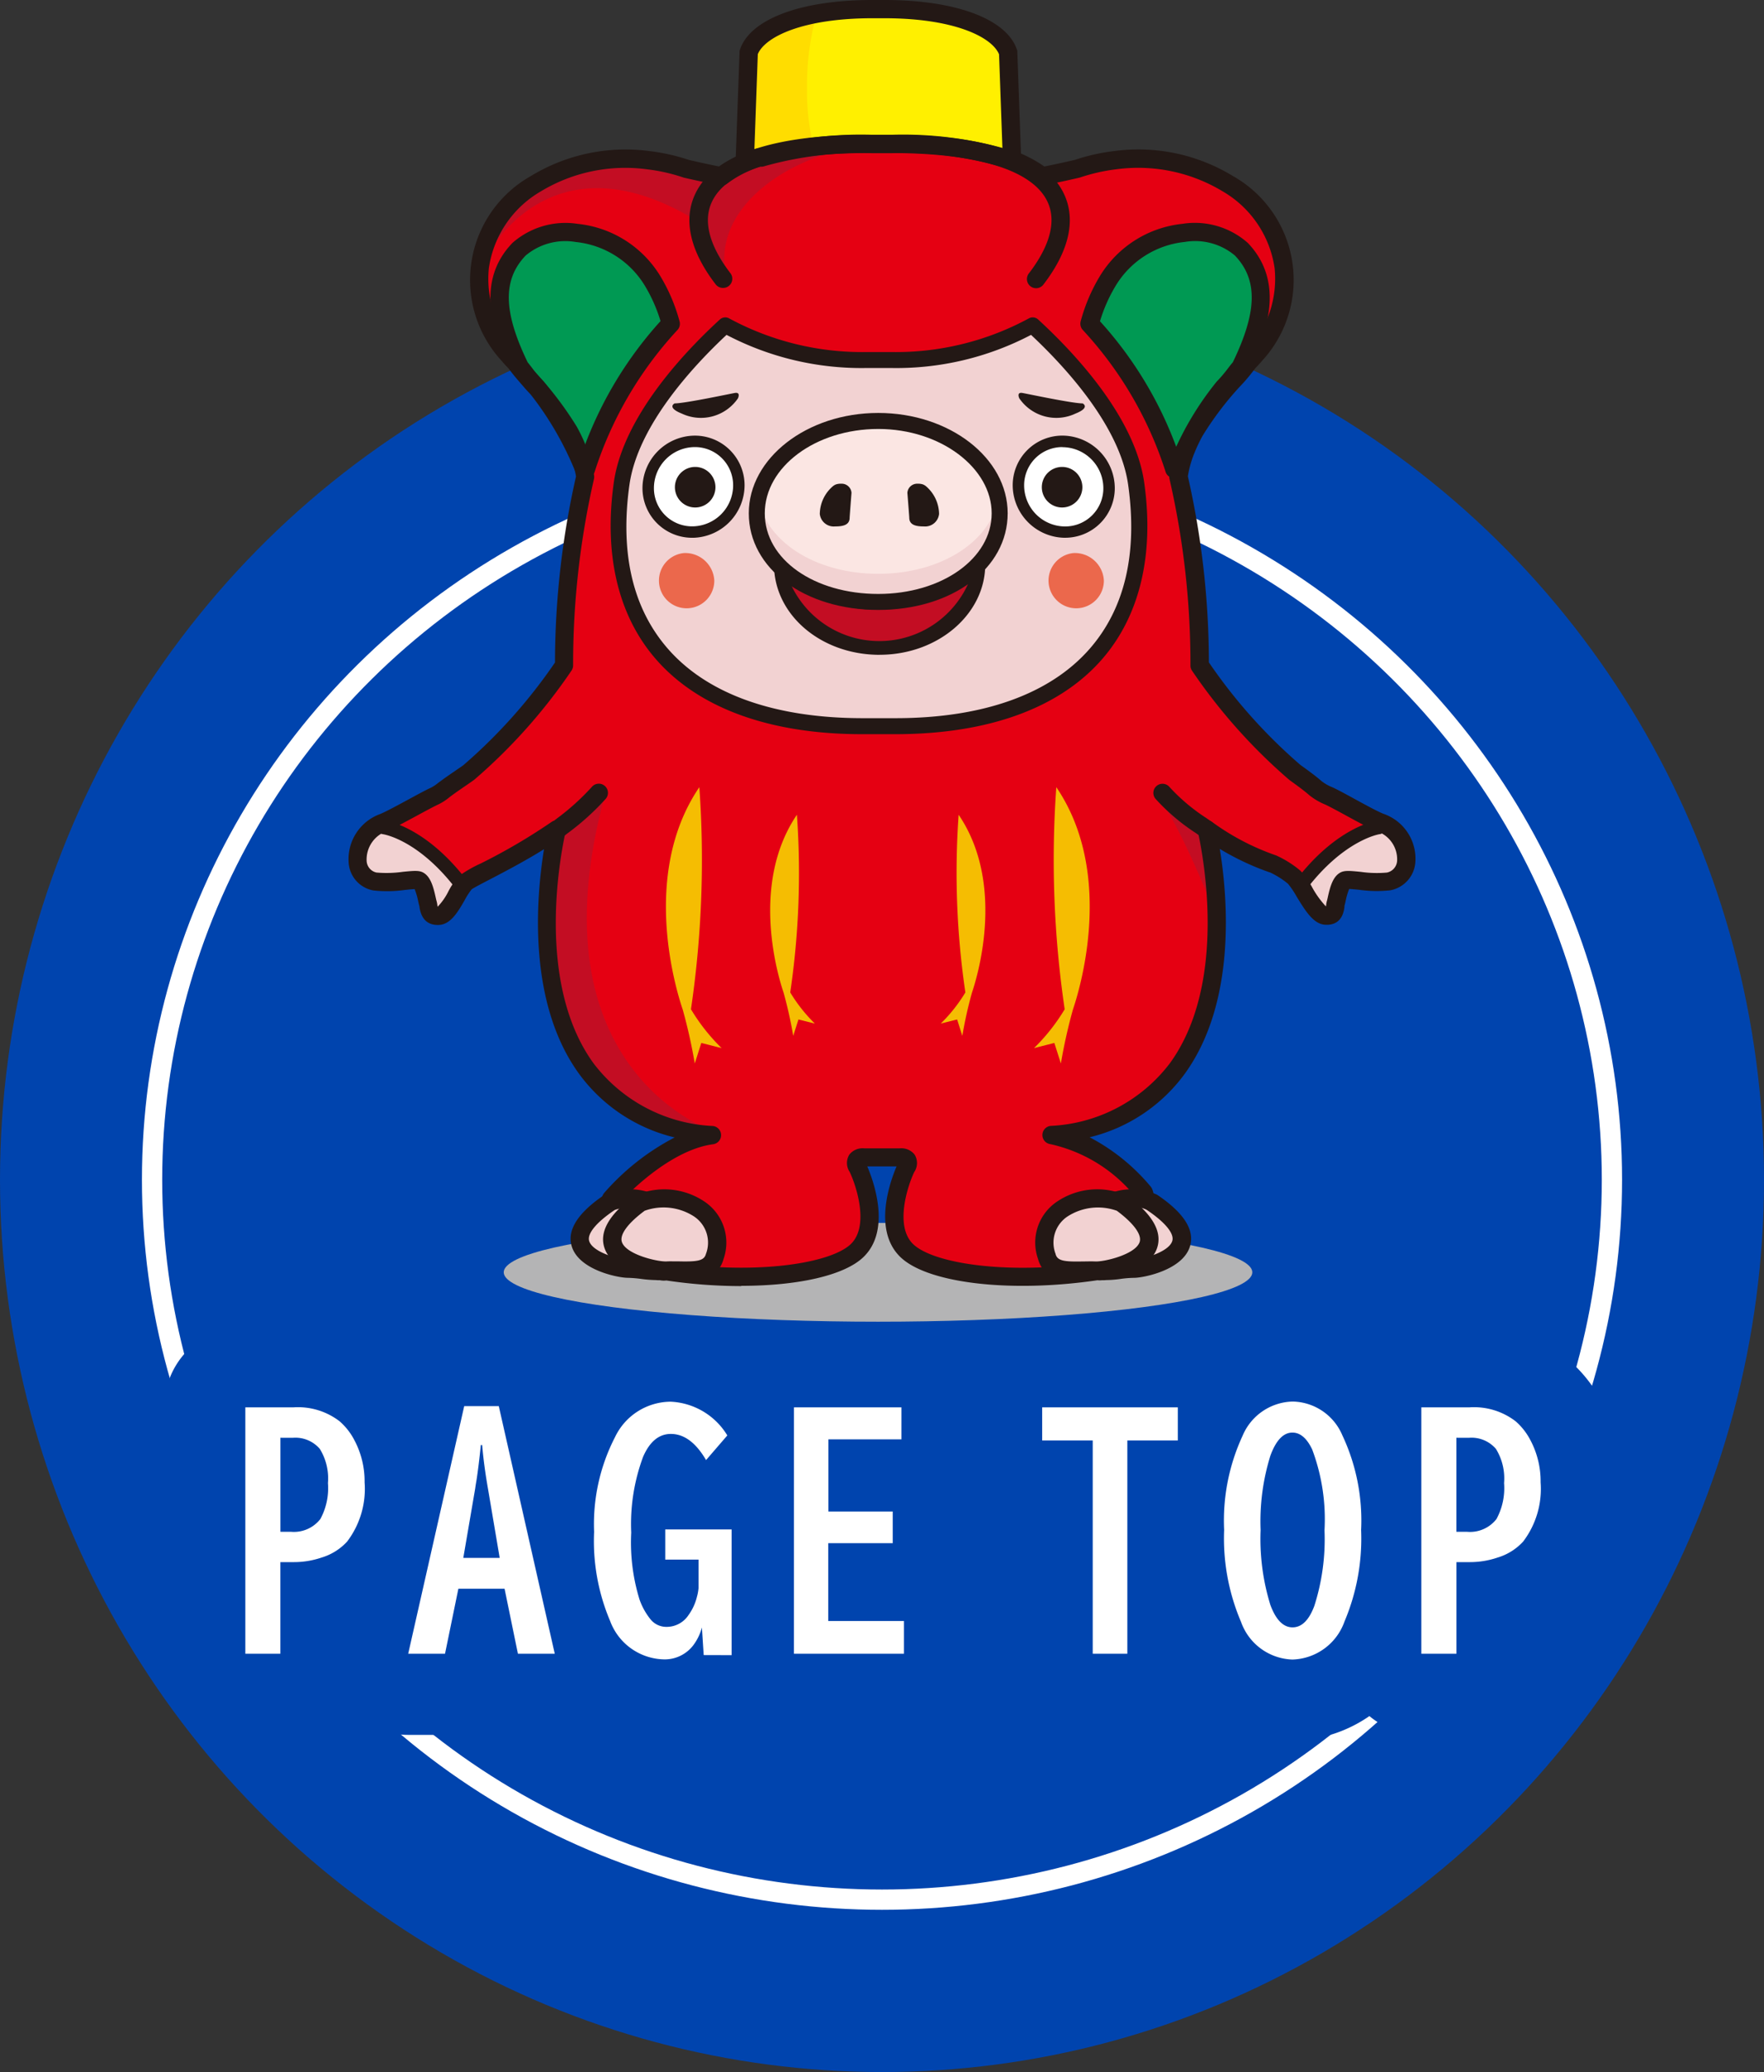 <svg xmlns="http://www.w3.org/2000/svg" width="87" height="102.175" viewBox="0 0 87 102.175"><rect x="0" y="0" width="87" height="102.175" fill="#333333" stroke="none"/><g transform="translate(-2125 -678.825)"><ellipse cx="43.5" cy="44" rx="43.5" ry="44" transform="translate(2125 693)" fill="#0044ae"/><g transform="translate(2132 701)" fill="none" stroke="#fff" stroke-width="1"><ellipse cx="36.5" cy="36" rx="36.5" ry="36" stroke="none"/><ellipse cx="36.5" cy="36" rx="36" ry="35.5" fill="none"/></g><g transform="translate(0 -1)"><g transform="translate(737 -2)"><path d="M1.1-11.777H3.472a3.369,3.369,0,0,1,2.278.688,3.164,3.164,0,0,1,.732.938,4.321,4.321,0,0,1,.5,2.073,4.29,4.29,0,0,1-.864,2.922,2.8,2.8,0,0,1-1.252.784,4.241,4.241,0,0,1-1.377.227H2.827V.374H1.1Zm1.729,1.5V-5.64h.527A1.654,1.654,0,0,0,4.8-6.27a3.19,3.19,0,0,0,.374-1.772,2.774,2.774,0,0,0-.4-1.685,1.583,1.583,0,0,0-1.326-.549Zm9.066-1.56H13.6L16.361.374H14.544l-.659-3.208H11.607L10.948.374H9.132Zm1.75,7.485-.579-3.42q-.2-1.135-.286-2.146h-.066q-.1,1-.212,1.729-.037.205-.066.417l-.586,3.42ZM23.706.439,23.618-.923a2.546,2.546,0,0,1-.432.886,1.77,1.77,0,0,1-1.443.688,2.9,2.9,0,0,1-2.651-1.89,10.1,10.1,0,0,1-.791-4.4,9.356,9.356,0,0,1,1.033-4.673,3.055,3.055,0,0,1,2.754-1.743,3.449,3.449,0,0,1,2.783,1.663L23.823-9.177q-.754-1.289-1.736-1.289-.879,0-1.37,1.128A9.531,9.531,0,0,0,20.131-5.6a9.559,9.559,0,0,0,.41,3.3,3.316,3.316,0,0,0,.535.967,1,1,0,0,0,.784.381,1.289,1.289,0,0,0,1.1-.586,2.57,2.57,0,0,0,.41-.886,2.387,2.387,0,0,0,.081-.432V-4.27H21.809V-5.757h3.274v6.2Zm4.452-12.217h5.3V-10.2h-3.6v3.56h3.171v1.56H29.849v3.838h3.735V.374H28.157Z" transform="translate(1399 763)" fill="#0044ae" stroke="#0044ae" stroke-linejoin="round" stroke-width="8"/><path d="M9.4-11.777H16.09v1.633H13.6V.374H11.893V-10.144H9.4Zm12.362-.286A2.716,2.716,0,0,1,24.2-10.408a9.874,9.874,0,0,1,.93,4.68,10.5,10.5,0,0,1-.82,4.512A2.811,2.811,0,0,1,21.743.659a2.783,2.783,0,0,1-2.534-1.853,10.475,10.475,0,0,1-.835-4.541,9.935,9.935,0,0,1,.908-4.636A2.747,2.747,0,0,1,21.765-12.063Zm-.022,1.531q-.667,0-1.084,1.135a10.887,10.887,0,0,0-.483,3.669,11,11,0,0,0,.483,3.7q.41,1.1,1.091,1.1t1.077-1.062a10.783,10.783,0,0,0,.5-3.721A9.8,9.8,0,0,0,22.717-9.7Q22.321-10.532,21.743-10.532ZM28.1-11.777h2.373a3.369,3.369,0,0,1,2.278.688,3.164,3.164,0,0,1,.732.938,4.321,4.321,0,0,1,.5,2.073,4.29,4.29,0,0,1-.864,2.922,2.8,2.8,0,0,1-1.252.784,4.241,4.241,0,0,1-1.377.227h-.659V.374H28.1Zm1.729,1.5V-5.64h.527a1.654,1.654,0,0,0,1.45-.63,3.19,3.19,0,0,0,.374-1.772,2.774,2.774,0,0,0-.4-1.685,1.583,1.583,0,0,0-1.326-.549Z" transform="translate(1430 763)" fill="#0044ae" stroke="#0044ae" stroke-linejoin="round" stroke-width="8"/></g><g transform="translate(737 -2)"><path d="M1.1-11.777H3.472a3.369,3.369,0,0,1,2.278.688,3.164,3.164,0,0,1,.732.938,4.321,4.321,0,0,1,.5,2.073,4.29,4.29,0,0,1-.864,2.922,2.8,2.8,0,0,1-1.252.784,4.241,4.241,0,0,1-1.377.227H2.827V.374H1.1Zm1.729,1.5V-5.64h.527A1.654,1.654,0,0,0,4.8-6.27a3.19,3.19,0,0,0,.374-1.772,2.774,2.774,0,0,0-.4-1.685,1.583,1.583,0,0,0-1.326-.549Zm9.066-1.56H13.6L16.361.374H14.544l-.659-3.208H11.607L10.948.374H9.132Zm1.75,7.485-.579-3.42q-.2-1.135-.286-2.146h-.066q-.1,1-.212,1.729-.037.205-.066.417l-.586,3.42ZM23.706.439,23.618-.923a2.546,2.546,0,0,1-.432.886,1.77,1.77,0,0,1-1.443.688,2.9,2.9,0,0,1-2.651-1.89,10.1,10.1,0,0,1-.791-4.4,9.356,9.356,0,0,1,1.033-4.673,3.055,3.055,0,0,1,2.754-1.743,3.449,3.449,0,0,1,2.783,1.663L23.823-9.177q-.754-1.289-1.736-1.289-.879,0-1.37,1.128A9.531,9.531,0,0,0,20.131-5.6a9.559,9.559,0,0,0,.41,3.3,3.316,3.316,0,0,0,.535.967,1,1,0,0,0,.784.381,1.289,1.289,0,0,0,1.1-.586,2.57,2.57,0,0,0,.41-.886,2.387,2.387,0,0,0,.081-.432V-4.27H21.809V-5.757h3.274v6.2Zm4.452-12.217h5.3V-10.2h-3.6v3.56h3.171v1.56H29.849v3.838h3.735V.374H28.157Z" transform="translate(1399 763)" fill="#fff"/><path d="M9.4-11.777H16.09v1.633H13.6V.374H11.893V-10.144H9.4Zm12.362-.286A2.716,2.716,0,0,1,24.2-10.408a9.874,9.874,0,0,1,.93,4.68,10.5,10.5,0,0,1-.82,4.512A2.811,2.811,0,0,1,21.743.659a2.783,2.783,0,0,1-2.534-1.853,10.475,10.475,0,0,1-.835-4.541,9.935,9.935,0,0,1,.908-4.636A2.747,2.747,0,0,1,21.765-12.063Zm-.022,1.531q-.667,0-1.084,1.135a10.887,10.887,0,0,0-.483,3.669,11,11,0,0,0,.483,3.7q.41,1.1,1.091,1.1t1.077-1.062a10.783,10.783,0,0,0,.5-3.721A9.8,9.8,0,0,0,22.717-9.7Q22.321-10.532,21.743-10.532ZM28.1-11.777h2.373a3.369,3.369,0,0,1,2.278.688,3.164,3.164,0,0,1,.732.938,4.321,4.321,0,0,1,.5,2.073,4.29,4.29,0,0,1-.864,2.922,2.8,2.8,0,0,1-1.252.784,4.241,4.241,0,0,1-1.377.227h-.659V.374H28.1Zm1.729,1.5V-5.64h.527a1.654,1.654,0,0,0,1.45-.63,3.19,3.19,0,0,0,.374-1.772,2.774,2.774,0,0,0-.4-1.685,1.583,1.583,0,0,0-1.326-.549Z" transform="translate(1430 763)" fill="#fff"/></g></g><g transform="translate(2142.182 678.825)"><g transform="translate(0.001 0)"><ellipse cx="18.46" cy="2.436" rx="18.46" ry="2.436" transform="translate(7.661 60.303)" fill="#b4b4b5"/><path d="M78.72,11.14l.257-7.179c.413-1.2,2.659-2.131,6.087-2.131h.621c3.429,0,5.676.931,6.087,2.131l.257,7.179" transform="translate(-59.233 -1.377)" fill="#fff000"/><path d="M83.082,3.37c-1.691.366-2.773,1.04-3.045,1.837l-.257,7.179h4.176a11.638,11.638,0,0,1-1.307-5.6,13.221,13.221,0,0,1,.433-3.411Z" transform="translate(-60.031 -2.536)" fill="#fd0"/><path d="M77.342,10.214h-.017a.453.453,0,0,1-.436-.468l.26-7.246.022-.064C77.686.933,80.184,0,83.687,0h.621c3.5,0,6,.933,6.515,2.436l.022.064.26,7.246a.451.451,0,0,1-.436.468.456.456,0,0,1-.468-.436l-.255-7.1C89.586,1.81,87.692.9,84.308.9h-.621c-3.386,0-5.278.906-5.639,1.77l-.255,7.1A.453.453,0,0,1,77.342,10.214Z" transform="translate(-57.856 0)" fill="#231815"/><path d="M28.416,78.677s.606-.064.3.515c0,0-1.337,2.79.05,4.1,1.154,1.087,4.958,1.664,9.4,1,.911.238,2.221-3.763,1.812-4.6-1.1-.589-2.154-1.876-4.241-2.154,10.736-1.3,8.667-11.177,7.808-15.031a40.354,40.354,0,0,0,4.32,2.372c.391.374,1.005,1.859,1.537,1.894s.451-.441.507-.616.163-.973.443-1.126c.193-.106,1.441.176,2.169.05,1.208-.213,1.24-2.367-.433-2.909-.584-.191-2-1.072-2.52-1.307a2.372,2.372,0,0,1-.562-.381,13.1,13.1,0,0,0-1.111-.777,27.127,27.127,0,0,1-4.7-5.28,40.836,40.836,0,0,0-1.047-9.3,5.629,5.629,0,0,1,.349-1.285l.074-.183c.111-.262.238-.52.374-.772a16.249,16.249,0,0,1,1.884-2.5,7.094,7.094,0,0,0,.683-.738c.025-.054.047-.106.072-.158.124-.126.243-.255.354-.386a5.605,5.605,0,0,0,1.406-4.322C46.94,31.358,43.214,29,39.03,29.5a9.344,9.344,0,0,0-1.857.418c-.473.111-1.107.253-1.745.374a5.824,5.824,0,0,0-1.839-.931h-.124a17.848,17.848,0,0,0-5.434-.666h-.921a17.682,17.682,0,0,0-5.434.668h-.124a5.8,5.8,0,0,0-1.839.928c-.639-.121-1.272-.262-1.745-.374a9.174,9.174,0,0,0-1.857-.418C11.929,29,8.2,31.358,7.79,34.774A5.605,5.605,0,0,0,9.2,39.1c.114.134.23.262.356.386.025.052.047.106.072.158a7.354,7.354,0,0,0,.683.738,16.087,16.087,0,0,1,1.884,2.5,8.541,8.541,0,0,1,.374.772l.074.183a5.656,5.656,0,0,1,.347,1.285,40.588,40.588,0,0,0-1.047,9.3,27.246,27.246,0,0,1-4.694,5.28,12.711,12.711,0,0,0-1.111.777,2.336,2.336,0,0,1-.559.381c-.522.235-1.936,1.119-2.52,1.307-1.673.545-1.639,2.7-.433,2.909.728.126,1.975-.156,2.169-.05.28.156.386.951.443,1.126s-.027.651.507.616.819-1.126,1.211-1.5c.233-.22,3.018-1.565,4.646-2.765-.859,3.854-2.735,13.994,7.835,15.066-2.087.275-4.255,2.654-5.354,3.245-.406.842,1.988,3.718,2.9,3.481,4.443.668,8.248.092,9.4-1,1.389-1.307.052-4.1.052-4.1-.3-.579.3-.515.3-.515h1.673Z" transform="translate(-1.319 -21.595)" fill="#e50012"/><path d="M161.459,157.732l2.218,1.849s.527,3.411.587,4.052-1.515-3.817-2.864-5.622l.059-.282Z" transform="translate(-121.446 -118.684)" fill="#c30d23"/><path d="M38.456,32.934s-8.575-3.891-11.226,3.894c0,0,2.99-6.263,10.211-2.032A5.605,5.605,0,0,1,38.456,32.934Z" transform="translate(-20.49 -24.049)" fill="#c30d23"/><path d="M3.211,163.56c-.173.151.059-.01-.5.245-1.173.535-1.287,2.525-.079,2.738.728.126,1.975-.156,2.169-.05.28.156.386.951.443,1.126s-.012.748.5.616c.564-.144.277-.245.671-.619.233-.22.205-.673.569-.861a33.738,33.738,0,0,0-3.778-3.2Z" transform="translate(-1.337 -123.071)" fill="#f2d2d2"/><path d="M193.858,163.56c.173.151-.059-.01.5.245,1.173.535,1.287,2.525.079,2.738-.728.126-1.975-.156-2.169-.05-.28.156-.386.951-.443,1.126s.012.748-.5.616c-.564-.144-.277-.245-.671-.619-.233-.22-.205-.673-.569-.861a33.515,33.515,0,0,1,3.778-3.2Z" transform="translate(-143.026 -123.071)" fill="#f2d2d2"/><path d="M42.247,158.02l-2.579,1.931c-2.178,14.138,5.988,14.613,8.063,14.8C47.73,174.749,38.434,171.86,42.247,158.02Z" transform="translate(-29.572 -118.902)" fill="#c30d23"/><g transform="translate(7.009 11.01)"><path d="M38.566,50.8a8.193,8.193,0,0,0-.9-2.121c-1.708-2.775-5.3-2.889-6.582-1.552-1.428,1.5-1.119,3.433.045,5.82a12.176,12.176,0,0,0,.847,1.015A16.116,16.116,0,0,1,34.266,57.9c.04.022.079.042.119.062A18.937,18.937,0,0,1,38.566,50.8Z" transform="translate(-29.677 -45.845)" fill="#009953"/><path d="M33.025,57.045a.434.434,0,0,1-.2-.047q-.071-.033-.141-.074a.459.459,0,0,1-.193-.218,15.813,15.813,0,0,0-2.2-3.795,7.466,7.466,0,0,1-.663-.78c-.079-.1-.153-.2-.213-.267a.419.419,0,0,1-.057-.089c-.946-1.938-1.8-4.411.035-6.327a3.952,3.952,0,0,1,3.223-.943,5.415,5.415,0,0,1,4.07,2.57,8.663,8.663,0,0,1,.953,2.238.449.449,0,0,1-.114.436,18.623,18.623,0,0,0-4.075,6.988.452.452,0,0,1-.255.275A.47.47,0,0,1,33.025,57.045Zm-2.877-5.713c.057.069.121.153.193.245a6.983,6.983,0,0,0,.577.683l.022.022a15.048,15.048,0,0,1,2,3.216A19.077,19.077,0,0,1,36.7,49.3a7.642,7.642,0,0,0-.782-1.76A4.522,4.522,0,0,0,32.522,45.4a3.042,3.042,0,0,0-2.475.668c-1.136,1.191-1.107,2.765.1,5.263Z" transform="translate(-28.315 -44.476)" fill="#231815"/></g><g transform="translate(36.101 11.009)"><path d="M147.67,50.8a8.193,8.193,0,0,1,.9-2.121c1.708-2.775,5.3-2.889,6.582-1.552,1.428,1.5,1.116,3.433-.045,5.82a12.687,12.687,0,0,1-.847,1.015A16.035,16.035,0,0,0,151.97,57.9c-.04.022-.079.042-.119.062A18.937,18.937,0,0,0,147.67,50.8Z" transform="translate(-147.216 -45.844)" fill="#009953"/><path d="M150.469,57.042a.483.483,0,0,1-.176-.035.441.441,0,0,1-.253-.275,18.6,18.6,0,0,0-4.075-6.988.455.455,0,0,1-.114-.436,8.626,8.626,0,0,1,.953-2.238,5.42,5.42,0,0,1,4.067-2.57,3.942,3.942,0,0,1,3.223.941c1.832,1.919.98,4.389.035,6.327a.419.419,0,0,1-.057.089c-.059.072-.134.168-.215.272a7.416,7.416,0,0,1-.661.777A15.643,15.643,0,0,0,151,56.7a.441.441,0,0,1-.2.218q-.071.041-.141.074a.465.465,0,0,1-.2.047ZM146.8,49.3a19.051,19.051,0,0,1,3.763,6.194,15.152,15.152,0,0,1,2-3.218l.022-.022a6.946,6.946,0,0,0,.572-.681c.072-.092.139-.178.2-.248,1.208-2.5,1.238-4.072.1-5.263a3.051,3.051,0,0,0-2.475-.668,4.518,4.518,0,0,0-3.394,2.144,7.643,7.643,0,0,0-.782,1.76Z" transform="translate(-145.837 -44.472)" fill="#231815"/></g><g transform="translate(12.934 15.65)"><path d="M66.839,66.521h.426a14.214,14.214,0,0,0,6.983-1.711c2.3,2.112,4.721,5.043,5.107,7.815,1.055,7.538-3.421,11.939-11.86,11.949H65.842c-8.439-.01-12.915-4.411-11.863-11.949.389-2.773,2.807-5.7,5.107-7.815a14.24,14.24,0,0,0,6.983,1.711h.767Z" transform="translate(-53.437 -64.417)" fill="#f2d2d2"/><path d="M66.308,83.775H64.655c-4.557,0-8.078-1.287-10.179-3.706-1.852-2.131-2.57-5.139-2.072-8.694.453-3.245,3.473-6.436,5.233-8.05a.394.394,0,0,1,.433-.067,13.793,13.793,0,0,0,6.817,1.673h1.193A13.783,13.783,0,0,0,72.9,63.258a.393.393,0,0,1,.433.067c1.76,1.614,4.778,4.8,5.233,8.05.5,3.555-.22,6.56-2.072,8.694-2.1,2.419-5.622,3.7-10.179,3.706Zm-.77-.79h.767c4.322,0,7.634-1.193,9.583-3.436,1.723-1.983,2.357-4.7,1.886-8.065-.4-2.889-3.092-5.81-4.79-7.4a14.3,14.3,0,0,1-6.909,1.634h-1.2a14.333,14.333,0,0,1-6.909-1.634c-1.7,1.589-4.387,4.51-4.79,7.4-.47,3.369.163,6.082,1.886,8.065,1.948,2.243,5.263,3.429,9.583,3.436h.884Z" transform="translate(-52.25 -63.221)" fill="#231815"/></g><g transform="translate(14.504 21.482)"><path d="M61.965,87.918a2.307,2.307,0,0,0-2.235,2.295,2.165,2.165,0,0,0,2.235,2.176A2.307,2.307,0,0,0,64.2,90.094,2.165,2.165,0,0,0,61.965,87.918Z" transform="translate(-59.448 -87.635)" fill="#fff"/><path d="M61.046,91.813a2.446,2.446,0,0,1-2.456-2.458,2.6,2.6,0,0,1,2.51-2.577h0a2.448,2.448,0,0,1,2.525,2.458,2.6,2.6,0,0,1-2.51,2.577Zm.069-4.471h0a2.027,2.027,0,0,0-1.961,2.013A1.882,1.882,0,0,0,61.1,91.249a2.027,2.027,0,0,0,1.961-2.013,1.882,1.882,0,0,0-1.946-1.894Z" transform="translate(-58.59 -86.777)" fill="#231815"/></g><path d="M66.043,93.01a1,1,0,1,0,1,1A1,1,0,0,0,66.043,93.01Z" transform="translate(-48.94 -69.985)" fill="#231815"/><path d="M67.792,78.521s.149-.314-.156-.26-2.438.51-2.971.515c0,0-.4.2.352.5a2.212,2.212,0,0,0,2.775-.753Z" transform="translate(-48.578 -58.883)" fill="#231815"/><path d="M62.288,110.17a1.365,1.365,0,1,0,1.5,1.359A1.434,1.434,0,0,0,62.288,110.17Z" transform="translate(-45.742 -82.898)" fill="#eb684c"/><g transform="translate(32.763 21.481)"><path d="M135.725,87.918a2.165,2.165,0,0,0-2.235,2.176,2.307,2.307,0,0,0,2.235,2.295,2.165,2.165,0,0,0,2.235-2.176A2.307,2.307,0,0,0,135.725,87.918Z" transform="translate(-133.208 -87.634)" fill="#fff"/><path d="M134.929,91.812h-.069a2.6,2.6,0,0,1-2.51-2.577,2.448,2.448,0,0,1,2.525-2.458h0a2.6,2.6,0,0,1,2.51,2.577,2.446,2.446,0,0,1-2.456,2.458Zm-.121-4.471a1.884,1.884,0,0,0-1.894,1.9,2.027,2.027,0,0,0,1.961,2.013,1.882,1.882,0,0,0,1.946-1.894,2.027,2.027,0,0,0-1.961-2.013h-.052Z" transform="translate(-132.35 -86.776)" fill="#231815"/></g><path d="M139.143,93.01a1,1,0,1,0,1,1A1,1,0,0,0,139.143,93.01Z" transform="translate(-103.944 -69.985)" fill="#231815"/><path d="M133.55,78.521s-.149-.314.156-.26,2.438.51,2.971.515c0,0,.4.2-.352.5a2.212,2.212,0,0,1-2.775-.753Z" transform="translate(-100.463 -58.883)" fill="#231815"/><path d="M139.9,110.17a1.365,1.365,0,1,0,1.5,1.359A1.432,1.432,0,0,0,139.9,110.17Z" transform="translate(-104.14 -82.898)" fill="#eb684c"/><g transform="translate(20.994 27.444)"><path d="M90.96,114.181a6.906,6.906,0,0,1-4.78-1.76c.079,2.213,2.228,3.986,4.869,3.986s4.872-1.842,4.872-4.112v-.054a6.8,6.8,0,0,1-4.958,1.941Z" transform="translate(-85.841 -111.899)" fill="#c30d23"/><path d="M90.015,115.71c-2.832,0-5.119-1.894-5.206-4.312a.338.338,0,0,1,.574-.255,6.549,6.549,0,0,0,4.545,1.664,6.63,6.63,0,0,0,4.711-1.834.337.337,0,0,1,.584.22v.064c0,2.453-2.337,4.451-5.208,4.451Zm-4.387-3.493a4.805,4.805,0,0,0,8.818-.163,7.886,7.886,0,0,1-8.818.163Z" transform="translate(-84.809 -110.864)" fill="#231815"/></g><path d="M87.351,83.86c-3.307,0-5.991,2.02-5.991,4.552s2.681,4.369,5.991,4.369,5.991-1.837,5.991-4.369S90.66,83.86,87.351,83.86Z" transform="translate(-61.22 -63.101)" fill="#fbe6e3"/><path d="M87.358,103.292c-2.973,0-5.436-1.483-5.907-3.622a3.476,3.476,0,0,0-.082.755c0,2.535,2.681,4.369,5.991,4.369s5.991-1.837,5.991-4.369a3.636,3.636,0,0,0-.082-.755c-.47,2.139-2.936,3.622-5.907,3.622Z" transform="translate(-61.227 -74.997)" fill="#f2d2d2"/><path d="M111.37,96.8a.485.485,0,0,1,.517-.441.709.709,0,0,1,.265.04h0a.264.264,0,0,1,.03.015.523.523,0,0,1,.1.064,1.833,1.833,0,0,1,.651,1.371.692.692,0,0,1-.755.616c-.4,0-.715-.077-.715-.433,0-.05-.094-1.23-.094-1.23Z" transform="translate(-83.801 -72.506)" fill="#231815"/><path d="M95.475,96.8a.485.485,0,0,0-.517-.441.709.709,0,0,0-.265.04h0a.264.264,0,0,0-.03.015.523.523,0,0,0-.1.064,1.833,1.833,0,0,0-.651,1.371.693.693,0,0,0,.757.616c.406,0,.715-.077.715-.433,0-.05.092-1.23.092-1.23Z" transform="translate(-70.663 -72.506)" fill="#231815"/><path d="M78.105,29.06c-7.595.166-9.006,3.253-6.407,6.639h.04a3.751,3.751,0,0,1-.153-1.05C71.585,32.033,74.323,29.82,78.105,29.06Z" transform="translate(-53.049 -21.866)" fill="#c30d23"/><path d="M19.374,83.6a25.4,25.4,0,0,1-3.693-.277c-.743.1-1.584-.775-2.032-1.319-.262-.319-1.55-1.961-1.1-2.891a.493.493,0,0,1,.062-.1,11.861,11.861,0,0,1,3.481-2.743,8.2,8.2,0,0,1-4.721-3.146C8.819,69.6,9.262,64.44,9.648,62.056c-.921.577-1.938,1.109-2.676,1.493-.4.208-.807.421-.891.485a3.566,3.566,0,0,0-.354.55c-.324.562-.691,1.2-1.285,1.208-.53.012-.844-.285-.933-.871,0-.025-.007-.047-.01-.067-.012-.04-.032-.119-.054-.22a3.463,3.463,0,0,0-.176-.609c-.121,0-.322.025-.478.04a6.26,6.26,0,0,1-1.55.027A1.489,1.489,0,0,1,.013,62.719a2.369,2.369,0,0,1,1.562-2.4c.29-.121.866-.433,1.376-.71.453-.245.881-.478,1.134-.592a2.018,2.018,0,0,0,.342-.23l.136-.1c.223-.166.54-.381.795-.557.151-.1.27-.186.314-.218a26.241,26.241,0,0,0,4.518-5.062,41.738,41.738,0,0,1,1.037-9.177,5.632,5.632,0,0,0-.307-1.1l-.072-.176c-.1-.228-.213-.468-.354-.728a15.549,15.549,0,0,0-1.81-2.394,8.773,8.773,0,0,1-.782-.923c-.124-.126-.243-.257-.352-.386a5.883,5.883,0,0,1,1.443-9.1,8.971,8.971,0,0,1,5.869-1.233,9.684,9.684,0,0,1,1.928.433c.381.089.933.213,1.51.327a6.554,6.554,0,0,1,1.81-.879.461.461,0,0,1,.153-.022h.045a18.608,18.608,0,0,1,5.5-.666h1.008a18.557,18.557,0,0,1,5.5.666h.045a.41.41,0,0,1,.153.02,6.52,6.52,0,0,1,1.81.879c.577-.114,1.129-.238,1.51-.327a9.7,9.7,0,0,1,1.926-.433,8.956,8.956,0,0,1,5.869,1.233,5.881,5.881,0,0,1,1.443,9.1c-.109.129-.228.257-.352.386a9.064,9.064,0,0,1-.78.923,15.741,15.741,0,0,0-1.819,2.411c-.131.243-.248.483-.344.713l-.074.178a5.259,5.259,0,0,0-.3,1.092,41.738,41.738,0,0,1,1.037,9.177A26.082,26.082,0,0,0,46.953,57.9c.022.017.062.045.114.082.225.163.644.465.931.718a2.211,2.211,0,0,0,.542.307c.245.111.656.334,1.089.572.525.287,1.119.611,1.416.73a2.343,2.343,0,0,1,1.579,2.374,1.519,1.519,0,0,1-1.238,1.4,6.142,6.142,0,0,1-1.55-.027c-.156-.015-.356-.035-.478-.04a3.463,3.463,0,0,0-.176.609c-.022.1-.042.181-.057.228a.28.28,0,0,1,0,.054c-.089.767-.572.9-.958.874-.574-.037-.975-.693-1.4-1.389a4.463,4.463,0,0,0-.423-.629,4.119,4.119,0,0,0-.9-.567l-.015,0a13.085,13.085,0,0,1-2.451-1.154c.389,2.381.832,7.545-1.72,11.078a8.187,8.187,0,0,1-4.7,3.141,9.871,9.871,0,0,1,3.008,2.428.56.56,0,0,1,.062.094c.433.894-.6,2.859-1.292,3.706-.5.6-.96.876-1.391.822-4.268.629-8.34.158-9.7-1.124-1.438-1.354-.473-3.874-.208-4.488H25.592c.275.639,1.223,3.141-.208,4.488-.956.9-3.25,1.4-6.008,1.4Zm-3.7-1.186a.339.339,0,0,1,.069,0c4.369.656,8.021.069,9.026-.876.938-.884.285-2.879-.047-3.572a.785.785,0,0,1-.015-.849.829.829,0,0,1,.745-.309h1.73a.83.83,0,0,1,.745.309.793.793,0,0,1-.022.864c-.324.681-.978,2.676-.04,3.56,1.005.946,4.656,1.532,9.026.876a.446.446,0,0,1,.181.01c.1-.01.515-.3,1.02-1.144a4.139,4.139,0,0,0,.74-2.065A7.464,7.464,0,0,0,34.623,76.6a.453.453,0,0,1,.015-.9,7.842,7.842,0,0,0,5.887-3.1c2.847-3.939,1.639-10.209,1.369-11.424a.45.45,0,0,1,.193-.475.455.455,0,0,1,.515.015,11.99,11.99,0,0,0,3.122,1.636.822.822,0,0,1,.1.042,5.159,5.159,0,0,1,1.139.73,4.244,4.244,0,0,1,.572.814,4.528,4.528,0,0,0,.681.943c0-.022,0-.047.007-.064a1.088,1.088,0,0,1,.042-.225c.01-.03.02-.082.035-.144.116-.537.252-1.035.619-1.238.21-.116.475-.089,1.005-.037a5.588,5.588,0,0,0,1.3.035.629.629,0,0,0,.5-.6,1.458,1.458,0,0,0-1.02-1.443c-.347-.139-.938-.463-1.51-.775-.418-.228-.814-.443-1.027-.54a3.128,3.128,0,0,1-.772-.455c-.253-.223-.649-.51-.861-.663-.057-.042-.1-.072-.126-.092a27.316,27.316,0,0,1-4.8-5.387.435.435,0,0,1-.077-.245A40.754,40.754,0,0,0,40.5,43.812a.466.466,0,0,1-.01-.176,6.2,6.2,0,0,1,.374-1.386l.077-.191c.111-.262.24-.527.394-.814a16.71,16.71,0,0,1,1.951-2.589l.022-.022a8.164,8.164,0,0,0,.673-.795.479.479,0,0,1,.069-.089c.119-.119.23-.243.332-.364a5.177,5.177,0,0,0,1.3-3.976,5.242,5.242,0,0,0-2.54-3.78,8.074,8.074,0,0,0-5.28-1.1,8.977,8.977,0,0,0-1.767.4l-.042.012c-.433.1-1.092.25-1.765.376a.446.446,0,0,1-.364-.089A5.384,5.384,0,0,0,32.3,28.4h-.042a.459.459,0,0,1-.153-.02,17.3,17.3,0,0,0-5.29-.646H25.8a17.449,17.449,0,0,0-5.293.646.413.413,0,0,1-.153.022h-.042a5.354,5.354,0,0,0-1.624.829.452.452,0,0,1-.366.089c-.673-.129-1.332-.277-1.765-.376a.27.27,0,0,1-.042-.012,8.766,8.766,0,0,0-1.767-.4,8.062,8.062,0,0,0-5.28,1.1,5.237,5.237,0,0,0-2.54,3.78,5.174,5.174,0,0,0,1.3,3.976c.1.121.215.243.334.364a.479.479,0,0,1,.069.089,8.07,8.07,0,0,0,.673.792l.022.022a16.751,16.751,0,0,1,1.941,2.57c.166.3.295.572.4.829l.077.188a6.2,6.2,0,0,1,.376,1.394.466.466,0,0,1-.01.176A40.9,40.9,0,0,0,11.084,53a.455.455,0,0,1-.077.245,27.315,27.315,0,0,1-4.8,5.387c-.05.037-.181.129-.347.243-.235.161-.557.381-.767.537-.042.03-.082.062-.121.092a2.715,2.715,0,0,1-.522.339c-.22.1-.654.334-1.074.562-.555.3-1.126.611-1.458.75A1.484,1.484,0,0,0,.9,62.625a.616.616,0,0,0,.485.582,5.726,5.726,0,0,0,1.3-.035c.53-.052.8-.079,1.005.037.366.2.5.7.619,1.238.015.062.025.114.035.146a1.435,1.435,0,0,1,.042.2c0,.027.01.069.017.1a3.042,3.042,0,0,0,.527-.753,3.519,3.519,0,0,1,.527-.765,6.248,6.248,0,0,1,1.079-.619,28.928,28.928,0,0,0,3.471-2.035.455.455,0,0,1,.515-.015.447.447,0,0,1,.193.475c-.27,1.218-1.478,7.486,1.369,11.424a7.842,7.842,0,0,0,5.889,3.1.453.453,0,0,1,.015.9c-1.938.255-3.958,2.151-4.649,2.943a3.5,3.5,0,0,0,.871,1.745c.649.837,1.2,1.161,1.337,1.146a.409.409,0,0,1,.106-.015Z" transform="translate(-0.001 -20.181)" fill="#231815"/><path d="M69.6,34.4a.456.456,0,0,1-.359-.176c-1.28-1.666-1.619-3.226-.983-4.51.928-1.874,3.832-2.864,8.4-2.864H77.88c4.624-.02,7.58.973,8.516,2.864.636,1.285.295,2.844-.983,4.51a.452.452,0,1,1-.715-.552c.735-.958,1.488-2.352.891-3.56-.76-1.537-3.493-2.367-7.706-2.362h-1.1c-4.206-.012-6.946.824-7.706,2.362-.6,1.206.153,2.6.891,3.56a.452.452,0,0,1-.356.728Z" transform="translate(-51.128 -20.202)" fill="#231815"/><path d="M39.279,159.1a.477.477,0,0,1-.458-.295c-.149-.364.1-.557.644-.983a11.824,11.824,0,0,0,1.72-1.555.451.451,0,0,1,.688.584,12.546,12.546,0,0,1-1.854,1.681c-.1.074-.2.153-.277.22a.449.449,0,0,1-.386.339c-.027,0-.052,0-.077,0Z" transform="translate(-29.179 -117.463)" fill="#231815"/><path d="M163.083,158.944a.478.478,0,0,1-.082,0,.454.454,0,0,1-.371-.29c-.052-.037-.111-.077-.166-.116a10.081,10.081,0,0,1-1.98-1.683.451.451,0,0,1,.688-.584,9.314,9.314,0,0,0,1.807,1.525c.438.3.7.485.564.849a.473.473,0,0,1-.46.3Zm-.307-.186h0Z" transform="translate(-120.676 -117.463)" fill="#231815"/><path d="M86.154,91.974c-3.639,0-6.384-2.047-6.384-4.765s2.864-4.949,6.384-4.949,6.384,2.221,6.384,4.949S89.793,91.974,86.154,91.974Zm0-8.924c-3.084,0-5.595,1.867-5.595,4.159s2.458,3.976,5.595,3.976,5.595-1.745,5.595-3.976S89.239,83.05,86.154,83.05Z" transform="translate(-60.023 -61.897)" fill="#231815"/><path d="M66.012,169.668a9.5,9.5,0,0,1-1.513-1.916,50.446,50.446,0,0,0,.413-10.952c-2.971,4.372-1.067,10.236-.817,10.974a26.39,26.39,0,0,1,.592,2.651l.322-1.012,1.005.255Z" transform="translate(-47.604 -117.984)" fill="#f5bd02"/><path d="M86.235,172.6a7.711,7.711,0,0,1-1.211-1.532,40.3,40.3,0,0,0,.329-8.761c-2.376,3.5-.854,8.189-.654,8.781a21,21,0,0,1,.473,2.122l.257-.809.8.2Z" transform="translate(-63.233 -122.13)" fill="#f5bd02"/><path d="M136.592,169.668a9.589,9.589,0,0,0,1.513-1.916,50.446,50.446,0,0,1-.413-10.952c2.971,4.372,1.067,10.236.817,10.974a26.392,26.392,0,0,0-.592,2.651l-.322-1.012-1.005.255Z" transform="translate(-102.778 -117.984)" fill="#f5bd02"/><path d="M118.03,172.6a7.71,7.71,0,0,0,1.211-1.532,40.385,40.385,0,0,1-.332-8.761c2.376,3.5.854,8.189.654,8.781a21,21,0,0,0-.473,2.122l-.255-.809-.8.2Z" transform="translate(-88.812 -122.13)" fill="#f5bd02"/><g transform="translate(10.956 58.635)"><path d="M50.727,241.7c-.292.913-1.337.451-2.263.455-.755,0-4.364-.948-.9-3.273.879-.589,4.05.027,3.161,2.817Z" transform="translate(-45.635 -238.229)" fill="#f2d2d2"/><path d="M48.453,241.351a6.012,6.012,0,0,1-.688-.054,6.117,6.117,0,0,0-.676-.057h0c-.493,0-2.414-.384-2.77-1.55-.245-.8.3-1.661,1.624-2.55a3.011,3.011,0,0,1,3.062.344,2.493,2.493,0,0,1,.78,2.985h0a1.23,1.23,0,0,1-1.329.881ZM47.1,240.336a6.548,6.548,0,0,1,.775.062c.834.1.965.052,1.047-.2h0a1.641,1.641,0,0,0-.463-1.988,2.165,2.165,0,0,0-2.018-.317c-.913.614-1.374,1.173-1.262,1.535.171.557,1.483.911,1.906.911H47.1Zm2.25,0Z" transform="translate(-44.259 -236.864)" fill="#231815"/></g><g transform="translate(12.56 58.637)"><path d="M57.631,241.565c-.248.926-1.441.649-2.367.7-.753.037-4.711-.829-1.357-3.315.849-.629,4.481-.213,3.723,2.617Z" transform="translate(-52.123 -238.241)" fill="#f2d2d2"/><path d="M54.814,241.345c-.114,0-.225,0-.332,0-.205,0-.4-.007-.579,0-.51.027-2.641-.309-3.084-1.547-.285-.8.2-1.664,1.436-2.582a3.541,3.541,0,0,1,3.485.267,2.435,2.435,0,0,1,.943,2.829c-.25.931-1.114,1.035-1.867,1.035Zm-.666-.913c.119,0,.238,0,.356,0,.886.02,1.22-.032,1.307-.361h0a1.55,1.55,0,0,0-.577-1.849,2.763,2.763,0,0,0-2.441-.287c-.842.624-1.253,1.191-1.121,1.552.218.609,1.743.965,2.188.948q.145-.007.29-.007Z" transform="translate(-50.74 -236.869)" fill="#231815"/></g><g transform="translate(35.859 58.635)"><path d="M146.84,241.7c.29.913,1.337.451,2.263.455.755,0,4.364-.948.9-3.273-.879-.589-4.05.027-3.161,2.817Z" transform="translate(-146.23 -238.229)" fill="#f2d2d2"/><path d="M146.366,241.351a1.23,1.23,0,0,1-1.329-.881,2.5,2.5,0,0,1,.78-2.985,3.011,3.011,0,0,1,3.062-.344c1.324.889,1.871,1.745,1.624,2.55-.356,1.166-2.28,1.55-2.77,1.55h-.012a5.22,5.22,0,0,0-.666.057A5.46,5.46,0,0,1,146.366,241.351Zm1.391-3.587a2.394,2.394,0,0,0-1.4.443,1.641,1.641,0,0,0-.463,1.988h0c.082.255.213.3,1.047.2a5.9,5.9,0,0,1,.79-.062h0c.421,0,1.735-.356,1.9-.911.111-.361-.349-.921-1.263-1.535a1.214,1.214,0,0,0-.619-.129Z" transform="translate(-144.857 -236.864)" fill="#231815"/></g><g transform="translate(33.895 58.64)"><path d="M138.846,241.565c.248.926,1.441.649,2.367.7.753.037,4.711-.829,1.357-3.315-.852-.629-4.481-.213-3.723,2.617Z" transform="translate(-138.292 -238.244)" fill="#f2d2d2"/><path d="M138.908,241.356c-.753,0-1.619-.1-1.867-1.035h0a2.431,2.431,0,0,1,.943-2.829,3.547,3.547,0,0,1,3.485-.267c1.238.916,1.72,1.785,1.436,2.582-.443,1.235-2.579,1.574-3.084,1.547-.181-.01-.374,0-.579,0-.106,0-.218,0-.332,0Zm-1-1.27c.089.329.418.379,1.307.361.213,0,.433-.01.646,0,.443.022,1.971-.339,2.188-.948.129-.361-.28-.926-1.121-1.552a2.771,2.771,0,0,0-2.441.287,1.548,1.548,0,0,0-.577,1.849h0Z" transform="translate(-136.924 -236.883)" fill="#231815"/></g><path d="M9.887,166.956a.343.343,0,0,1-.272-.134C7.741,164.364,6.02,164.109,6,164.107a.341.341,0,1,1,.092-.676c.082.01,2.02.3,4.062,2.978a.342.342,0,0,1-.064.478A.337.337,0,0,1,9.887,166.956Z" transform="translate(-4.295 -122.971)" fill="#231815"/><path d="M188.737,166.956a.34.34,0,0,1-.27-.547c2.042-2.681,3.981-2.968,4.062-2.978a.341.341,0,0,1,.092.676c-.03,0-1.763.29-3.612,2.716A.336.336,0,0,1,188.737,166.956Z" transform="translate(-141.76 -122.972)" fill="#231815"/></g></g></g></svg>
